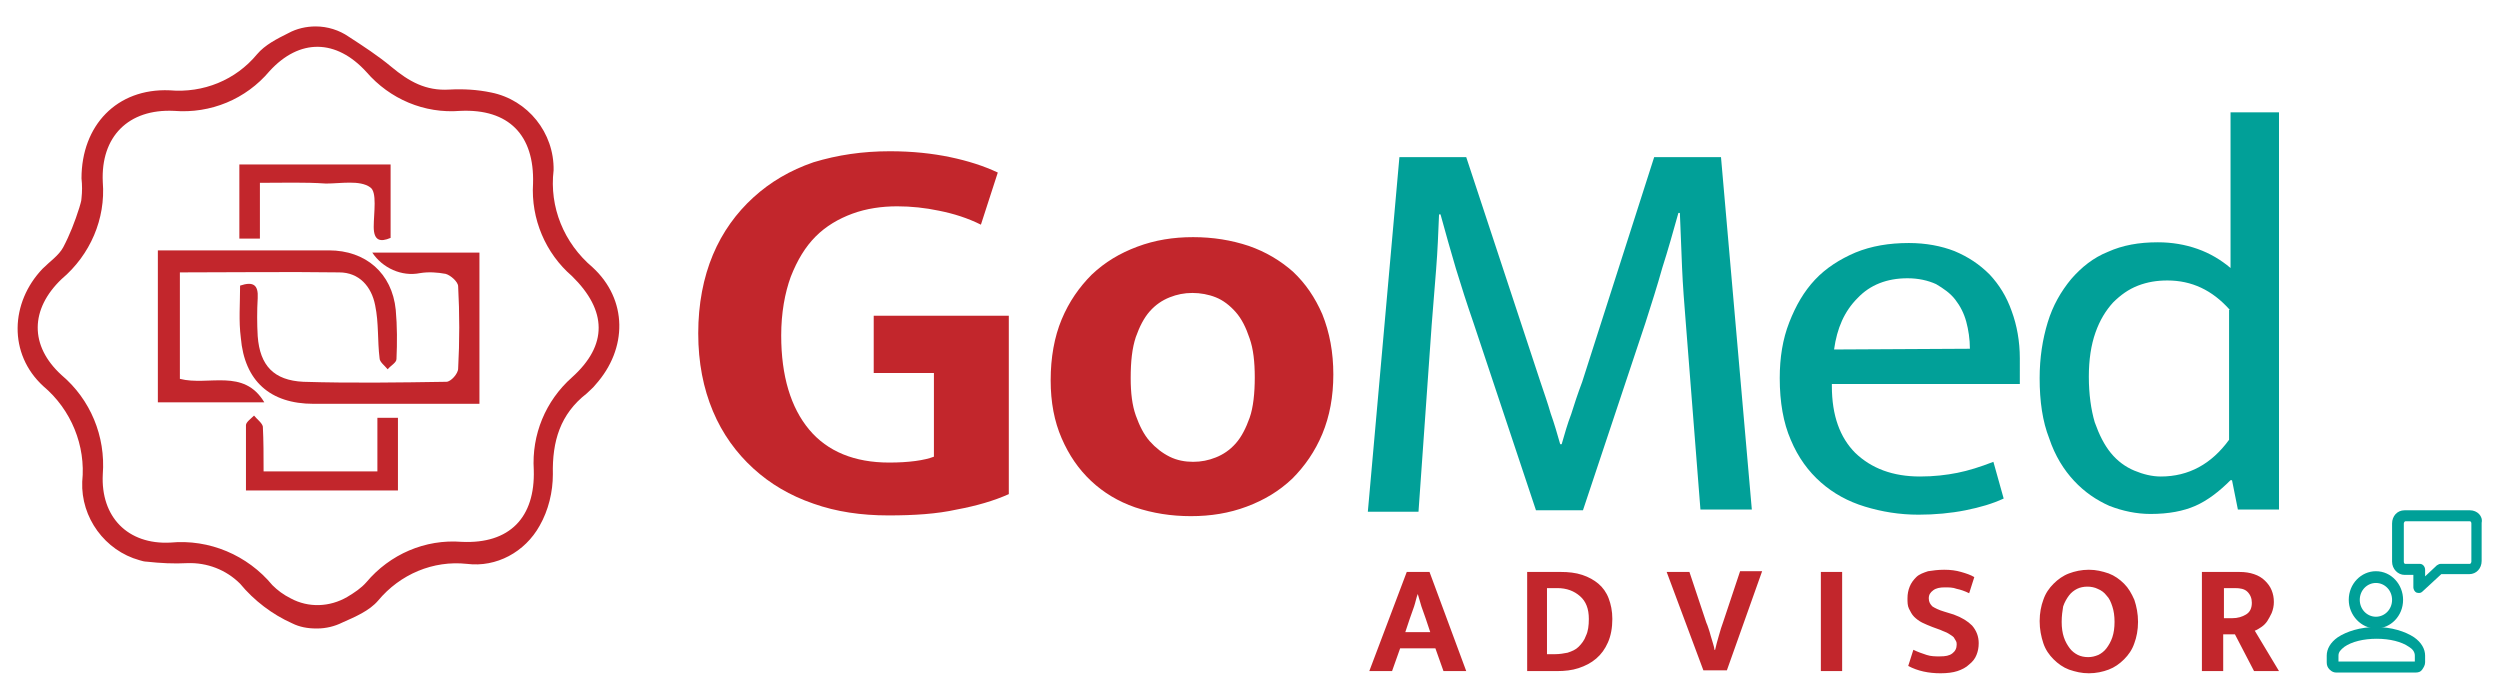<svg xmlns="http://www.w3.org/2000/svg" xmlns:xlink="http://www.w3.org/1999/xlink" id="Livello_1" x="0px" y="0px" viewBox="0 0 340.5 94.5" style="enable-background:new 0 0 340.5 94.5;" xml:space="preserve"><style type="text/css">	.st0{fill:#C2262C;}	.st1{fill:#01A098;}	.st2{fill-rule:evenodd;clip-rule:evenodd;fill:#00A098;}</style><g>	<path class="st0" d="M80.7,36.4c-3.9-3.3-5.9-8.2-5.3-13.2c0.1-5.1-3.5-9.6-8.5-10.6c-1.9-0.4-3.8-0.5-5.7-0.4  c-3.2,0.2-5.5-1.1-7.9-3.1c-1.8-1.5-3.8-2.8-5.8-4.1c-1.3-0.9-2.9-1.4-4.5-1.4l0,0c-1.3,0-2.6,0.3-3.7,0.9  c-1.6,0.8-3.2,1.6-4.3,2.9c-2.9,3.5-7.3,5.3-11.9,4.9c-7.2-0.3-12,4.8-12,12c0.1,0.9,0.1,1.8,0,2.7c0,0.4-0.2,0.9-0.3,1.3  c-0.6,1.9-1.3,3.7-2.2,5.4c-0.6,1.1-1.8,1.9-2.8,2.9c-4.4,4.6-4.7,11.6,0.1,16c3.8,3.2,5.8,8.1,5.3,13C11,70.5,14.3,75,19,76.3  c0.3,0.1,0.7,0.2,1,0.2c1.8,0.2,3.7,0.3,5.5,0.2c2.7-0.1,5.3,0.9,7.2,2.8c1.9,2.3,4.4,4.2,7.1,5.4c1,0.5,2.1,0.7,3.3,0.7h0.1  c1.2,0,2.4-0.3,3.4-0.8c1.8-0.8,3.7-1.6,4.9-3c3-3.6,7.5-5.5,12.1-5c4,0.5,7.9-1.6,9.9-5.2c1.2-2.1,1.8-4.6,1.8-7  c-0.1-4.5,1-8.2,4.6-11c0.4-0.4,0.9-0.8,1.2-1.2C85.5,47.5,85.5,40.8,80.7,36.4z M77.9,51.4c-3.6,3.2-5.5,7.8-5.2,12.6  c0.2,6.5-3.3,10.1-9.8,9.8c-5-0.4-9.8,1.7-13,5.5c-0.7,0.8-1.6,1.4-2.6,2c-2.4,1.4-5.3,1.5-7.7,0.2c-1-0.5-1.8-1.1-2.5-1.8  c-3.4-4.1-8.6-6.3-13.9-5.8c-5.8,0.3-9.5-3.5-9.2-9.3c0.4-5.2-1.7-10.2-5.6-13.5c-4.4-4-4.3-9,0-13.1c3.9-3.3,6-8.2,5.6-13.2  c-0.3-6.2,3.5-10,9.7-9.7c5,0.4,9.8-1.6,13-5.4c4.1-4.5,9.1-4.4,13.2,0.1c3.2,3.7,7.9,5.7,12.8,5.3c6.6-0.3,10.1,3.3,9.9,9.9  c-0.3,4.8,1.7,9.5,5.3,12.6C82.7,42.3,82.8,47,77.9,51.4L77.9,51.4z"></path>	<path class="st0" d="M24.5,37.1v14.5c3.9,1,8.7-1.5,11.5,3.2H21.5V34.1h18.1c1.8,0,3.5,0,5.2,0c5,0,8.6,3.1,9.1,8.1  c0.2,2.2,0.2,4.5,0.1,6.7c0,0.5-0.8,0.9-1.2,1.4c-0.4-0.5-1.1-1-1.1-1.5c-0.3-2.4-0.1-4.8-0.6-7.2c-0.5-2.6-2.2-4.5-4.9-4.5  C39,37,31.8,37.1,24.5,37.1z"></path>	<path class="st0" d="M32.7,38.9c1.8-0.6,2.5-0.1,2.4,1.7c-0.1,1.7-0.1,3.5,0,5.2c0.3,4,2.2,6,6.2,6.2c6.5,0.2,13,0.1,19.5,0  c0.6,0,1.6-1.1,1.6-1.8c0.2-3.7,0.2-7.5,0-11.2c0-0.6-1-1.5-1.7-1.7c-1.1-0.2-2.3-0.3-3.5-0.1c-2.5,0.5-5.1-0.7-6.5-2.8h14.6V55  h-3.6c-6.3,0-12.7,0-19,0c-5.9,0-9.4-3.1-9.9-9C32.5,43.7,32.7,41.4,32.7,38.9z"></path>	<path class="st0" d="M54.2,56.8v10H33.5c0-3,0-6,0-8.9c0-0.4,0.7-0.9,1.1-1.3c0.4,0.5,1.1,1,1.2,1.5c0.1,2,0.1,3.9,0.1,6.1h15.5  v-7.3h2.8V56.8z"></path>	<path class="st0" d="M35.4,24.9v7.6h-2.8V22.4h20.6v10c-1.4,0.6-2.3,0.4-2.3-1.5s0.5-4.8-0.5-5.4c-1.4-1-4-0.5-6-0.5  C41.5,24.8,38.6,24.9,35.4,24.9z"></path></g><g>	<path class="st0" d="M121.2,20.6c3.1,0,5.8,0.3,8.2,0.8c2.4,0.5,4.6,1.2,6.5,2.1l-2.3,7.1c-1.8-0.9-3.7-1.5-5.7-1.9  c-1.9-0.4-3.8-0.6-5.7-0.6c-2.1,0-4.2,0.3-6.1,1c-1.9,0.7-3.6,1.7-5,3.1c-1.4,1.4-2.5,3.2-3.4,5.5c-0.8,2.2-1.3,4.9-1.3,8  c0,5.5,1.3,9.8,3.8,12.8c2.5,3,6.2,4.5,10.9,4.5c2.7,0,4.8-0.3,6.1-0.8V50.8h-8.2V43h18.4v24.3c-2,0.9-4.4,1.6-7.1,2.1  c-2.7,0.6-5.8,0.8-9.3,0.8c-3.7,0-7.1-0.5-10.2-1.6c-3.2-1.1-5.9-2.7-8.2-4.8c-2.3-2.1-4.2-4.7-5.5-7.8c-1.3-3.1-2-6.6-2-10.6  c0-4,0.7-7.6,2-10.7c1.3-3.1,3.2-5.7,5.5-7.8c2.3-2.1,5-3.7,8.2-4.8C114.1,21.1,117.5,20.6,121.2,20.6z"></path>	<path class="st0" d="M181.6,51c0,3-0.5,5.7-1.5,8.1c-1,2.4-2.4,4.4-4.1,6.1c-1.8,1.7-3.8,2.9-6.2,3.8c-2.4,0.9-4.9,1.3-7.6,1.3  c-2.7,0-5.2-0.4-7.6-1.2c-2.3-0.8-4.3-2-6-3.6c-1.7-1.6-3-3.5-4-5.8c-1-2.3-1.5-4.9-1.5-7.9c0-3.1,0.5-5.9,1.5-8.3  c1-2.4,2.4-4.4,4.1-6.1c1.8-1.7,3.8-2.9,6.2-3.8c2.4-0.9,4.9-1.3,7.6-1.3c2.7,0,5.2,0.4,7.6,1.2c2.3,0.8,4.3,2,6,3.5  c1.7,1.6,3,3.5,4,5.8C181.1,45.3,181.6,48,181.6,51z M170.9,51.4c0-2.1-0.2-3.9-0.7-5.3c-0.5-1.5-1.1-2.7-1.9-3.6  c-0.8-0.9-1.7-1.6-2.7-2c-1-0.4-2.1-0.6-3.2-0.6s-2.1,0.2-3.1,0.6c-1,0.4-1.9,1-2.7,1.9c-0.8,0.9-1.4,2.1-1.9,3.5  c-0.5,1.5-0.7,3.3-0.7,5.6c0,2,0.2,3.7,0.7,5.1s1.1,2.6,1.9,3.5c0.8,0.9,1.7,1.6,2.7,2.1c1,0.5,2.1,0.7,3.2,0.7s2.1-0.2,3.1-0.6  c1-0.4,1.9-1,2.7-1.9c0.8-0.9,1.4-2.1,1.9-3.5S170.9,53.5,170.9,51.4z"></path>	<path class="st1" d="M190.6,21.4h9.1l10.1,30.6c0.5,1.5,1,2.9,1.4,4.3c0.5,1.4,0.9,2.8,1.3,4.2h0.2c0.4-1.4,0.8-2.8,1.3-4.1  c0.4-1.3,0.9-2.8,1.5-4.4l9.8-30.6h9.1l4.2,48h-7l-2-25.5c-0.2-2.5-0.4-5-0.5-7.4c-0.1-2.5-0.2-5-0.3-7.5h-0.2  c-0.7,2.5-1.4,5-2.2,7.5c-0.7,2.5-1.5,5-2.3,7.5l-8.5,25.5h-6.4l-8.5-25.5c-0.9-2.6-1.7-5.1-2.4-7.4c-0.7-2.4-1.4-4.8-2.1-7.4h-0.2  c-0.1,2.5-0.2,5-0.4,7.5c-0.2,2.5-0.4,5-0.6,7.5l-1.8,25.5h-6.9L190.6,21.4z"></path>	<path class="st1" d="M275.2,52.3h-25.7v0.3c0,4,1.1,7,3.2,9.1c2.2,2.1,5.1,3.2,8.8,3.2c1.9,0,3.6-0.2,5.1-0.5  c1.5-0.3,3.1-0.8,4.9-1.5l1.4,5c-1.5,0.7-3.2,1.2-5.2,1.6s-4.2,0.6-6.4,0.6c-2.6,0-5-0.4-7.3-1.1c-2.3-0.7-4.3-1.8-6-3.3  c-1.7-1.5-3.1-3.4-4.1-5.8c-1-2.3-1.5-5.1-1.5-8.4c0-2.8,0.4-5.3,1.3-7.6s2-4.2,3.5-5.8c1.5-1.6,3.4-2.8,5.5-3.7  c2.2-0.9,4.6-1.3,7.3-1.3c2.3,0,4.4,0.4,6.2,1.1c1.9,0.8,3.4,1.8,4.8,3.2c1.3,1.4,2.3,3,3,5c0.7,1.9,1.1,4.1,1.1,6.4V52.3z   M268.3,47.5c0-1.3-0.2-2.6-0.5-3.7c-0.3-1.1-0.8-2.1-1.5-3c-0.7-0.9-1.6-1.5-2.6-2.1c-1.1-0.5-2.4-0.8-3.9-0.8  c-2.8,0-5.1,0.9-6.8,2.7c-1.8,1.8-2.8,4.1-3.2,7L268.3,47.5z"></path>	<path class="st1" d="M303.7,15.3h6.7v54.1h-5.6l-0.8-4h-0.2c-1.6,1.6-3.2,2.8-4.8,3.5c-1.6,0.7-3.6,1.1-6.1,1.1  c-1.9,0-3.8-0.4-5.6-1.1c-1.8-0.8-3.4-1.9-4.8-3.4c-1.4-1.5-2.6-3.4-3.4-5.8c-0.9-2.3-1.3-5-1.3-8.2c0-2.8,0.4-5.3,1.1-7.6  c0.7-2.3,1.8-4.2,3.2-5.9c1.4-1.6,3-2.9,5-3.7c2-0.9,4.2-1.3,6.8-1.3c1.9,0,3.7,0.3,5.4,0.9c1.7,0.6,3.2,1.5,4.5,2.6V15.3z   M303.7,42.2c-2.4-2.7-5.2-4-8.5-4c-1.4,0-2.7,0.2-4,0.7c-1.3,0.5-2.4,1.3-3.4,2.3c-1,1.1-1.8,2.4-2.4,4.1c-0.6,1.7-0.9,3.7-0.9,6  c0,2.4,0.3,4.5,0.8,6.2c0.6,1.7,1.3,3.1,2.2,4.2c0.9,1.1,2,1.9,3.2,2.4c1.2,0.5,2.4,0.8,3.6,0.8c3.8,0,6.9-1.7,9.3-5V42.2z"></path></g><g>	<path class="st2" d="M336.4,69.5h-8.9c-1,0-1.7,0.8-1.7,1.8v5.2c0,1,0.8,1.8,1.7,1.8h1.2V80c0,0.3,0.2,0.6,0.4,0.7  c0.3,0.1,0.6,0.1,0.8-0.1l2.6-2.4h3.8c1,0,1.7-0.8,1.7-1.8v-5.2C338.2,70.3,337.4,69.5,336.4,69.5z M336.4,71  c0.1,0,0.2,0.1,0.2,0.3v5.2c0,0.1-0.1,0.3-0.2,0.3h-4c-0.2,0-0.3,0.1-0.5,0.2l-1.6,1.5v-0.9c0-0.4-0.3-0.8-0.7-0.8h-2  c-0.1,0-0.2-0.1-0.2-0.3v-5.2c0-0.1,0.1-0.3,0.2-0.3H336.4z"></path>	<path class="st2" d="M330.3,89.3c0-0.9-0.5-1.8-1.5-2.5c-1.2-0.8-3.1-1.4-5.2-1.4s-4,0.6-5.2,1.4c-1,0.7-1.5,1.6-1.5,2.5v0.9  c0,0.4,0.1,0.7,0.4,1c0.3,0.3,0.6,0.4,0.9,0.4H329c0.4,0,0.7-0.1,0.9-0.4c0.2-0.3,0.4-0.6,0.4-1V89.3z M328.8,90.1h-10.3v-0.8  c0-0.5,0.3-0.8,0.8-1.2c1-0.7,2.6-1.1,4.4-1.1c1.8,0,3.4,0.4,4.4,1.1c0.5,0.3,0.8,0.7,0.8,1.2V90.1z"></path>	<path class="st2" d="M323.6,77.8c-2,0-3.7,1.7-3.7,3.9c0,2.1,1.7,3.9,3.7,3.9c2,0,3.7-1.7,3.7-3.9  C327.3,79.6,325.7,77.8,323.6,77.8z M323.6,79.4c1.2,0,2.2,1,2.2,2.3s-1,2.3-2.2,2.3c-1.2,0-2.2-1-2.2-2.3  C321.4,80.4,322.4,79.4,323.6,79.4z"></path></g><path class="st0" d="M191.4,86.1h3.4l-0.6-1.8c-0.2-0.6-0.4-1.1-0.6-1.7c-0.2-0.6-0.3-1.1-0.5-1.7h0c-0.2,0.5-0.3,1.1-0.5,1.7 c-0.2,0.6-0.4,1.1-0.6,1.7L191.4,86.1z M191.6,77.9h3.1l5,13.5h-3.1l-1.1-3.1h-4.8l-1.1,3.1h-3.1L191.6,77.9z M212.6,77.9 c1,0,2,0.1,2.9,0.4c0.9,0.3,1.6,0.7,2.2,1.2c0.6,0.5,1.1,1.2,1.4,2c0.3,0.8,0.5,1.7,0.5,2.8c0,1.2-0.2,2.3-0.6,3.2 c-0.4,0.9-0.9,1.6-1.6,2.2c-0.7,0.6-1.5,1-2.4,1.3c-0.9,0.3-1.9,0.4-2.9,0.4h-4.1V77.9H212.6z M210.8,89.1h1c0.6,0,1.2-0.1,1.7-0.2 c0.6-0.2,1.1-0.4,1.5-0.8c0.4-0.4,0.8-0.9,1-1.5c0.3-0.6,0.4-1.4,0.4-2.3c0-1.4-0.4-2.4-1.2-3.1c-0.8-0.7-1.8-1.1-3.1-1.1h-1.4V89.1 z M230.1,77.9l2.3,6.9c0.1,0.2,0.2,0.5,0.3,0.8c0.1,0.3,0.2,0.6,0.3,1c0.1,0.3,0.2,0.7,0.3,1c0.1,0.3,0.2,0.7,0.2,0.9h0.1 c0.1-0.5,0.3-1.2,0.5-1.9c0.2-0.7,0.4-1.4,0.6-1.9l2.3-6.9h3l-4.8,13.5h-3.2L227,77.9H230.1z M250.9,77.9v13.5H248V77.9H250.9z  M264.8,77.6c0.9,0,1.6,0.1,2.3,0.3c0.7,0.2,1.3,0.4,1.8,0.7l-0.7,2.2c-0.6-0.3-1.2-0.5-1.7-0.6c-0.5-0.2-1.1-0.2-1.6-0.2 c-0.7,0-1.2,0.1-1.6,0.4c-0.4,0.3-0.6,0.6-0.6,1.1c0,0.5,0.2,0.8,0.5,1.1c0.3,0.2,0.9,0.5,1.6,0.7l1.3,0.4c1.1,0.4,1.9,0.9,2.5,1.5 c0.6,0.7,0.9,1.5,0.9,2.4c0,0.6-0.1,1.1-0.3,1.6c-0.2,0.5-0.5,0.9-1,1.3c-0.4,0.4-1,0.7-1.6,0.9c-0.6,0.2-1.4,0.3-2.3,0.3 c-1.6,0-3.1-0.3-4.4-1l0.7-2.2c0.6,0.3,1.2,0.5,1.8,0.7c0.6,0.2,1.2,0.2,1.8,0.2c0.8,0,1.3-0.1,1.7-0.4c0.4-0.3,0.6-0.7,0.6-1.2 c0-0.2,0-0.3-0.1-0.5c-0.1-0.2-0.2-0.3-0.3-0.5c-0.2-0.2-0.4-0.3-0.7-0.5c-0.3-0.2-0.7-0.3-1.1-0.5l-1.1-0.4c-0.5-0.2-1-0.4-1.4-0.6 c-0.4-0.2-0.8-0.5-1.1-0.8c-0.3-0.3-0.5-0.7-0.7-1.1c-0.2-0.4-0.2-0.9-0.2-1.4c0-0.6,0.1-1.1,0.3-1.6c0.2-0.5,0.5-0.9,0.9-1.3 c0.4-0.4,1-0.6,1.6-0.8C263.2,77.7,264,77.6,264.8,77.6z M284.5,77.6c1,0,1.8,0.2,2.7,0.5c0.8,0.3,1.5,0.8,2.1,1.4 c0.6,0.6,1,1.3,1.4,2.2c0.3,0.9,0.5,1.9,0.5,3c0,1.1-0.2,2.1-0.5,2.9c-0.3,0.9-0.8,1.6-1.4,2.2c-0.6,0.6-1.3,1.1-2.1,1.4 c-0.8,0.3-1.7,0.5-2.7,0.5c-1,0-1.8-0.2-2.7-0.5c-0.8-0.3-1.5-0.8-2.1-1.4c-0.6-0.6-1.1-1.3-1.4-2.2c-0.3-0.9-0.5-1.9-0.5-3 c0-1.1,0.2-2.1,0.5-2.9c0.3-0.9,0.8-1.6,1.4-2.2c0.6-0.6,1.3-1.1,2.1-1.4C282.6,77.8,283.5,77.6,284.5,77.6z M280.8,84.7 c0,0.8,0.1,1.5,0.3,2.1c0.2,0.6,0.5,1.1,0.8,1.5c0.3,0.4,0.7,0.7,1.1,0.9c0.4,0.2,0.9,0.3,1.4,0.3c0.5,0,0.9-0.1,1.4-0.3 c0.4-0.2,0.8-0.5,1.1-0.9c0.3-0.4,0.6-0.9,0.8-1.5c0.2-0.6,0.3-1.3,0.3-2.1c0-0.8-0.1-1.5-0.3-2.1c-0.2-0.6-0.4-1.1-0.8-1.5 c-0.3-0.4-0.7-0.7-1.2-0.9c-0.4-0.2-0.9-0.3-1.4-0.3s-1,0.1-1.4,0.3c-0.4,0.2-0.8,0.5-1.1,0.9c-0.3,0.4-0.6,0.9-0.8,1.5 C280.9,83.2,280.8,83.9,280.8,84.7z M299.9,77.9h5.1c0.8,0,1.4,0.1,2,0.3c0.6,0.2,1.1,0.5,1.5,0.9c0.4,0.4,0.7,0.8,0.9,1.3 c0.2,0.5,0.3,1,0.3,1.6c0,0.5-0.1,1-0.3,1.5c-0.2,0.4-0.4,0.8-0.6,1.1c-0.2,0.3-0.5,0.6-0.8,0.8c-0.3,0.2-0.6,0.4-0.9,0.5l3.3,5.5 H307l-2.6-5h-1.6v5h-2.9V77.9z M302.8,84.2h1.2c0.8,0,1.4-0.2,1.9-0.5c0.5-0.3,0.8-0.8,0.8-1.6c0-0.6-0.2-1.1-0.6-1.5 c-0.4-0.4-1-0.5-1.7-0.5h-1.5V84.2z"></path></svg>